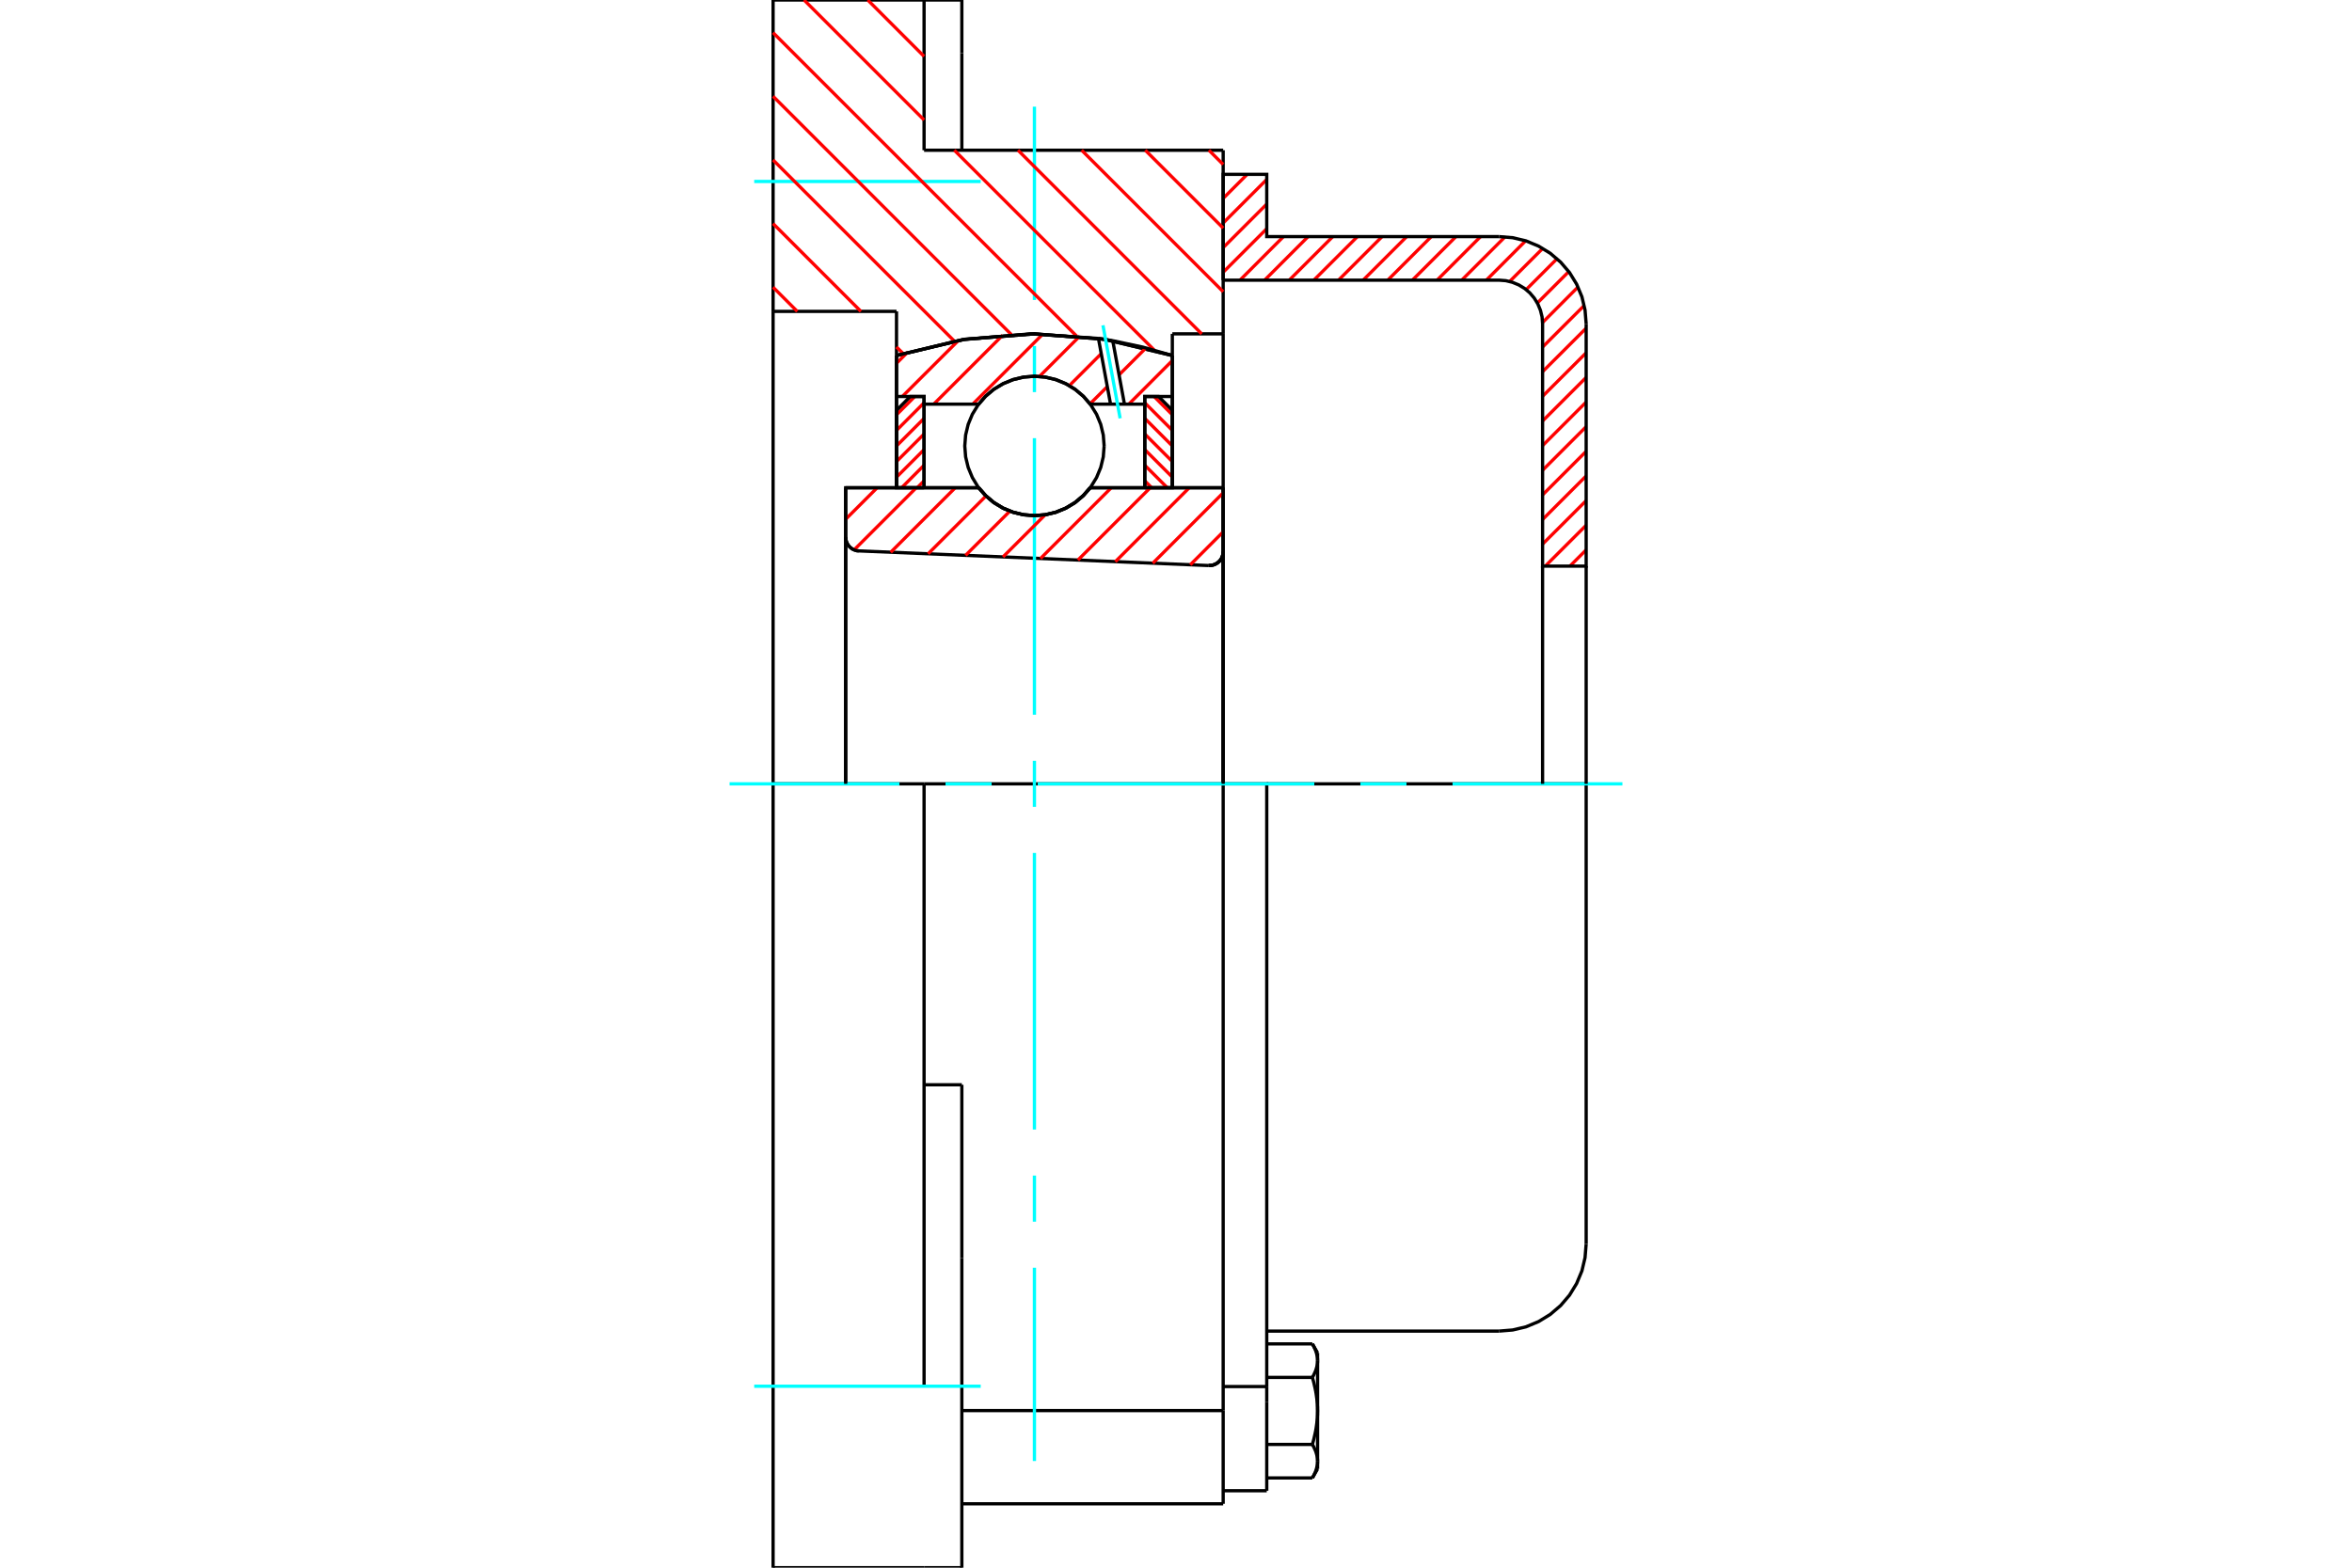 <?xml version="1.0" standalone="no"?>
<!DOCTYPE svg PUBLIC "-//W3C//DTD SVG 1.1//EN"
	"http://www.w3.org/Graphics/SVG/1.1/DTD/svg11.dtd">
<svg xmlns="http://www.w3.org/2000/svg" height="100%" width="100%" viewBox="0 0 36000 24000">
	<rect x="-1800" y="-1200" width="39600" height="26400" style="fill:#FFF"/>
	<g style="fill:none; fill-rule:evenodd" transform="matrix(1 0 0 1 0 0)">
		<g style="fill:none; stroke:#000; stroke-width:50; shape-rendering:geometricPrecision">
			<polyline points="18502,8658 18536,8656 18570,8649 18601,8637 18631,8620 18657,8599 18680,8573 18698,8545 18711,8513 18719,8480 18722,8447"/>
			<line x1="18722" y1="7467" x2="18722" y2="8447"/>
			<line x1="16687" y1="7467" x2="18722" y2="7467"/>
			<polyline points="14980,7467 15089,7590 15215,7696 15356,7781 15509,7843 15669,7881 15833,7893 15998,7881 16158,7843 16310,7781 16452,7696 16578,7590 16687,7467"/>
			<line x1="12944" y1="7467" x2="14980" y2="7467"/>
			<line x1="12944" y1="8223" x2="12944" y2="7467"/>
			<polyline points="12944,8223 12947,8256 12954,8287 12966,8317 12983,8345 13003,8370 13027,8391 13054,8409 13084,8422 13115,8431 13147,8434"/>
			<line x1="18502" y1="8658" x2="13147" y2="8434"/>
			<line x1="18722" y1="8447" x2="18722" y2="12000"/>
			<line x1="12944" y1="8223" x2="12944" y2="12000"/>
			<polyline points="18502,8658 18536,8656 18570,8649 18601,8637 18631,8620 18657,8599 18680,8573 18698,8545 18711,8513 18719,8480 18722,8447"/>
			<polyline points="18722,23022 18722,21600 18722,21595"/>
			<line x1="14722" y1="21595" x2="18722" y2="21595"/>
			<line x1="14144" y1="2300" x2="18722" y2="2300"/>
			<line x1="18722" y1="12000" x2="18722" y2="21595"/>
			<line x1="18722" y1="12000" x2="14144" y2="12000"/>
			<line x1="14722" y1="16607" x2="14144" y2="16607"/>
			<line x1="14144" y1="12000" x2="11833" y2="12000"/>
			<line x1="13722" y1="4767" x2="11833" y2="4767"/>
			<line x1="13722" y1="5443" x2="13722" y2="4767"/>
			<polyline points="17944,5443 16902,5194 15833,5111 14765,5194 13722,5443"/>
			<line x1="17944" y1="5111" x2="17944" y2="5443"/>
			<line x1="18722" y1="5111" x2="17944" y2="5111"/>
			<line x1="18722" y1="2300" x2="18722" y2="5111"/>
			<line x1="14144" y1="0" x2="14144" y2="2300"/>
			<line x1="11833" y1="0" x2="14144" y2="0"/>
			<line x1="11833" y1="4767" x2="11833" y2="0"/>
			<line x1="17944" y1="5443" x2="17944" y2="7467"/>
			<line x1="13722" y1="7467" x2="13722" y2="5443"/>
			<line x1="18722" y1="5111" x2="18722" y2="12000"/>
			<line x1="11833" y1="12000" x2="11833" y2="4767"/>
			<polyline points="11833,24000 11833,21222 11833,12000"/>
			<line x1="14722" y1="19258" x2="14722" y2="16607"/>
			<line x1="14144" y1="21222" x2="14144" y2="12000"/>
			<line x1="14722" y1="24000" x2="14722" y2="19258"/>
			<line x1="14722" y1="814" x2="14722" y2="0"/>
			<line x1="14722" y1="2300" x2="14722" y2="814"/>
			<line x1="11833" y1="24000" x2="14144" y2="24000"/>
			<line x1="14722" y1="23022" x2="18722" y2="23022"/>
			<line x1="14722" y1="0" x2="14144" y2="0"/>
			<line x1="14144" y1="24000" x2="14722" y2="24000"/>
			<line x1="18722" y1="21227" x2="19389" y2="21227"/>
			<line x1="19389" y1="21459" x2="19389" y2="21227"/>
			<line x1="19389" y1="21600" x2="19389" y2="21459"/>
			<line x1="19389" y1="22822" x2="19389" y2="21600"/>
			<polyline points="19389,21227 19389,12000 18722,12000"/>
			<polyline points="20087,21087 20092,21079 20096,21071 20101,21063 20105,21055 20109,21047 20113,21039 20116,21032 20120,21024 20123,21016 20127,21009 20130,21001 20133,20994 20136,20987 20139,20979 20141,20972 20144,20965 20146,20957 20148,20950 20150,20943 20152,20936 20154,20929 20156,20922 20157,20915 20159,20908 20160,20901 20161,20893 20163,20886 20164,20879 20164,20872 20165,20865 20166,20858 20166,20851 20166,20844 20167,20837 20167,20830"/>
			<polyline points="20167,21600 20167,21586 20166,21572 20166,21558 20166,21544 20165,21530 20164,21516 20164,21502 20163,21488 20161,21473 20160,21459 20159,21445 20157,21431 20156,21417 20154,21403 20152,21389 20150,21374 20148,21360 20146,21346 20144,21331 20141,21317 20139,21302 20136,21287 20133,21273 20130,21258 20127,21243 20123,21228 20120,21213 20116,21197 20113,21182 20109,21166 20105,21151 20101,21135 20096,21119 20092,21103 20087,21087"/>
			<line x1="20167" y1="20830" x2="20167" y2="21600"/>
			<polyline points="20167,22370 20167,22363 20166,22356 20166,22349 20166,22342 20165,22335 20164,22328 20164,22321 20163,22314 20161,22307 20160,22299 20159,22292 20157,22285 20156,22278 20154,22271 20152,22264 20150,22257 20148,22250 20146,22243 20144,22235 20141,22228 20139,22221 20136,22213 20133,22206 20130,22199 20127,22191 20123,22184 20120,22176 20116,22168 20113,22161 20109,22153 20105,22145 20101,22137 20096,22129 20092,22121 20087,22113"/>
			<line x1="20167" y1="21600" x2="20167" y2="22370"/>
			<polyline points="20087,22113 20092,22097 20096,22081 20101,22065 20105,22049 20109,22034 20113,22018 20116,22003 20120,21987 20123,21972 20127,21957 20130,21942 20133,21927 20136,21913 20139,21898 20141,21883 20144,21869 20146,21854 20148,21840 20150,21826 20152,21811 20154,21797 20156,21783 20157,21769 20159,21755 20160,21741 20161,21727 20163,21712 20164,21698 20164,21684 20165,21670 20166,21656 20166,21642 20166,21628 20167,21614 20167,21600"/>
			<line x1="20167" y1="22370" x2="20167" y2="22489"/>
			<polyline points="20087,22626 20092,22618 20096,22610 20101,22602 20105,22594 20109,22587 20113,22579 20116,22571 20120,22564 20123,22556 20127,22548 20130,22541 20133,22534 20136,22526 20139,22519 20141,22511 20144,22504 20146,22497 20148,22490 20150,22483 20152,22476 20154,22468 20156,22461 20157,22454 20159,22447 20160,22440 20161,22433 20163,22426 20164,22419 20164,22412 20165,22405 20166,22398 20166,22391 20166,22384 20167,22377 20167,22370"/>
			<polyline points="20167,20830 20167,20823 20166,20816 20166,20809 20166,20802 20165,20795 20164,20788 20164,20781 20163,20774 20161,20767 20160,20760 20159,20753 20157,20746 20156,20739 20154,20732 20152,20724 20150,20717 20148,20710 20146,20703 20144,20696 20141,20689 20139,20681 20136,20674 20133,20666 20130,20659 20127,20652 20123,20644 20120,20636 20116,20629 20113,20621 20109,20613 20105,20606 20101,20598 20096,20590 20092,20582 20087,20574"/>
			<line x1="20167" y1="20711" x2="20167" y2="20830"/>
			<line x1="19389" y1="22626" x2="20087" y2="22626"/>
			<line x1="19389" y1="22113" x2="20087" y2="22113"/>
			<line x1="19389" y1="21087" x2="20087" y2="21087"/>
			<line x1="19389" y1="20574" x2="20087" y2="20574"/>
			<polyline points="24278,12000 22944,12000 19389,12000"/>
			<line x1="24278" y1="19044" x2="24278" y2="12000"/>
			<line x1="18722" y1="22822" x2="19389" y2="22822"/>
			<line x1="20087" y1="22626" x2="20167" y2="22489"/>
			<line x1="20167" y1="20711" x2="20087" y2="20574"/>
			<polyline points="22944,20378 23153,20361 23356,20313 23550,20232 23728,20123 23887,19987 24023,19828 24132,19650 24213,19456 24261,19253 24278,19044"/>
			<line x1="19389" y1="20378" x2="22944" y2="20378"/>
		</g>
		<g style="fill:none; stroke:#0FF; stroke-width:50; shape-rendering:geometricPrecision">
			<line x1="15833" y1="22367" x2="15833" y2="19408"/>
			<line x1="15833" y1="18703" x2="15833" y2="17997"/>
			<line x1="15833" y1="17292" x2="15833" y2="13058"/>
			<line x1="15833" y1="12353" x2="15833" y2="11647"/>
			<line x1="15833" y1="10942" x2="15833" y2="6708"/>
			<line x1="15833" y1="6003" x2="15833" y2="5297"/>
			<line x1="15833" y1="4592" x2="15833" y2="1633"/>
			<line x1="11167" y1="12000" x2="13767" y2="12000"/>
			<line x1="14472" y1="12000" x2="15178" y2="12000"/>
			<line x1="15883" y1="12000" x2="20117" y2="12000"/>
			<line x1="20822" y1="12000" x2="21528" y2="12000"/>
			<line x1="22233" y1="12000" x2="24833" y2="12000"/>
			<line x1="11544" y1="2778" x2="15011" y2="2778"/>
			<line x1="11544" y1="21222" x2="15011" y2="21222"/>
		</g>
		<g style="fill:none; stroke:#F00; stroke-width:50; shape-rendering:geometricPrecision">
			<line x1="24278" y1="8418" x2="24029" y2="8667"/>
			<line x1="24278" y1="8041" x2="23652" y2="8667"/>
			<line x1="24278" y1="7664" x2="23611" y2="8330"/>
			<line x1="24278" y1="7286" x2="23611" y2="7953"/>
			<line x1="24278" y1="6909" x2="23611" y2="7576"/>
			<line x1="24278" y1="6532" x2="23611" y2="7199"/>
			<line x1="24278" y1="6155" x2="23611" y2="6822"/>
			<line x1="24278" y1="5778" x2="23611" y2="6445"/>
			<line x1="24278" y1="5401" x2="23611" y2="6067"/>
			<line x1="24278" y1="5024" x2="23611" y2="5690"/>
			<line x1="24248" y1="4677" x2="23611" y2="5313"/>
			<line x1="24153" y1="4394" x2="23611" y2="4937"/>
			<line x1="24012" y1="4158" x2="23531" y2="4639"/>
			<line x1="23832" y1="3961" x2="23359" y2="4434"/>
			<line x1="23613" y1="3803" x2="23107" y2="4309"/>
			<line x1="23352" y1="3686" x2="22750" y2="4289"/>
			<line x1="23036" y1="3626" x2="22373" y2="4289"/>
			<line x1="22662" y1="3622" x2="21996" y2="4289"/>
			<line x1="22285" y1="3622" x2="21618" y2="4289"/>
			<line x1="21908" y1="3622" x2="21241" y2="4289"/>
			<line x1="21531" y1="3622" x2="20864" y2="4289"/>
			<line x1="21154" y1="3622" x2="20487" y2="4289"/>
			<line x1="20777" y1="3622" x2="20110" y2="4289"/>
			<line x1="20400" y1="3622" x2="19733" y2="4289"/>
			<line x1="20022" y1="3622" x2="19356" y2="4289"/>
			<line x1="19645" y1="3622" x2="18979" y2="4289"/>
			<line x1="19389" y1="3501" x2="18722" y2="4168"/>
			<line x1="19389" y1="3124" x2="18722" y2="3791"/>
			<line x1="19389" y1="2747" x2="18722" y2="3414"/>
			<line x1="19090" y1="2669" x2="18722" y2="3037"/>
		</g>
		<g style="fill:none; stroke:#000; stroke-width:50; shape-rendering:geometricPrecision">
			<polyline points="18722,4289 18722,2669 19389,2669 19389,3622 22944,3622"/>
			<polyline points="24278,4956 24261,4747 24213,4544 24132,4350 24023,4172 23887,4013 23728,3877 23550,3768 23356,3687 23153,3639 22944,3622"/>
			<polyline points="24278,4956 24278,8667 23611,8667 23611,4956 23603,4851 23578,4750 23538,4653 23484,4564 23416,4484 23336,4416 23247,4362 23150,4322 23049,4297 22944,4289 18722,4289"/>
			<line x1="24278" y1="12000" x2="24278" y2="8667"/>
			<line x1="23611" y1="8667" x2="23611" y2="12000"/>
		</g>
		<g style="fill:none; stroke:#F00; stroke-width:50; shape-rendering:geometricPrecision">
			<line x1="18504" y1="2300" x2="18722" y2="2518"/>
			<line x1="17530" y1="2300" x2="18722" y2="3492"/>
			<line x1="16556" y1="2300" x2="18722" y2="4466"/>
			<line x1="13282" y1="0" x2="14144" y2="863"/>
			<line x1="15582" y1="2300" x2="18393" y2="5111"/>
			<line x1="12307" y1="0" x2="14144" y2="1837"/>
			<line x1="14607" y1="2300" x2="17671" y2="5364"/>
			<line x1="11833" y1="500" x2="16478" y2="5145"/>
			<line x1="11833" y1="1474" x2="15481" y2="5123"/>
			<line x1="11833" y1="2449" x2="14608" y2="5223"/>
			<line x1="11833" y1="3423" x2="13177" y2="4767"/>
			<line x1="13722" y1="5312" x2="13824" y2="5413"/>
			<line x1="11833" y1="4397" x2="12203" y2="4767"/>
		</g>
		<g style="fill:none; stroke:#000; stroke-width:50; shape-rendering:geometricPrecision">
			<polyline points="17944,5443 16902,5194 15833,5111 14765,5194 13722,5443"/>
		</g>
		<g style="fill:none; stroke:#F00; stroke-width:50; shape-rendering:geometricPrecision">
			<line x1="14002" y1="6070" x2="13722" y2="6350"/>
			<line x1="14144" y1="6166" x2="13722" y2="6589"/>
			<line x1="14144" y1="6405" x2="13722" y2="6827"/>
			<line x1="14144" y1="6644" x2="13722" y2="7066"/>
			<line x1="14144" y1="6883" x2="13722" y2="7305"/>
			<line x1="14144" y1="7122" x2="13800" y2="7467"/>
			<line x1="14144" y1="7361" x2="14038" y2="7467"/>
		</g>
		<g style="fill:none; stroke:#000; stroke-width:50; shape-rendering:geometricPrecision">
			<polyline points="14144,7467 14144,6070 13933,6070 13722,6282 13722,7467 14144,7467"/>
		</g>
		<g style="fill:none; stroke:#F00; stroke-width:50; shape-rendering:geometricPrecision">
			<line x1="17665" y1="6070" x2="17944" y2="6350"/>
			<line x1="17522" y1="6166" x2="17944" y2="6589"/>
			<line x1="17522" y1="6405" x2="17944" y2="6827"/>
			<line x1="17522" y1="6644" x2="17944" y2="7066"/>
			<line x1="17522" y1="6883" x2="17944" y2="7305"/>
			<line x1="17522" y1="7122" x2="17867" y2="7467"/>
			<line x1="17522" y1="7361" x2="17628" y2="7467"/>
		</g>
		<g style="fill:none; stroke:#000; stroke-width:50; shape-rendering:geometricPrecision">
			<polyline points="17522,7467 17522,6070 17733,6070 17944,6282 17944,7467 17522,7467"/>
			<polyline points="16900,6827 16887,6660 16848,6497 16784,6342 16696,6200 16588,6072 16460,5964 16318,5876 16163,5812 16000,5773 15833,5760 15666,5773 15504,5812 15349,5876 15206,5964 15079,6072 14970,6200 14883,6342 14819,6497 14780,6660 14767,6827 14780,6994 14819,7156 14883,7311 14970,7454 15079,7581 15206,7690 15349,7777 15504,7841 15666,7880 15833,7893 16000,7880 16163,7841 16318,7777 16460,7690 16588,7581 16696,7454 16784,7311 16848,7156 16887,6994 16900,6827"/>
		</g>
		<g style="fill:none; stroke:#F00; stroke-width:50; shape-rendering:geometricPrecision">
			<line x1="17944" y1="5520" x2="17278" y2="6187"/>
			<line x1="17541" y1="5326" x2="17128" y2="5739"/>
			<line x1="16949" y1="5918" x2="16684" y2="6183"/>
			<line x1="17051" y1="5220" x2="17035" y2="5235"/>
			<line x1="16856" y1="5414" x2="16367" y2="5904"/>
			<line x1="16524" y1="5149" x2="15910" y2="5763"/>
			<line x1="15963" y1="5113" x2="14889" y2="6187"/>
			<line x1="15347" y1="5132" x2="14292" y2="6187"/>
			<line x1="14672" y1="5210" x2="13811" y2="6070"/>
			<line x1="13892" y1="5392" x2="13722" y2="5562"/>
		</g>
		<g style="fill:none; stroke:#000; stroke-width:50; shape-rendering:geometricPrecision">
			<polyline points="13722,7467 13722,6070 13722,5443"/>
			<polyline points="16813,5181 15773,5111 14735,5199 13722,5443"/>
			<polyline points="17032,5216 16923,5198 16813,5181"/>
			<polyline points="17944,5443 17492,5314 17032,5216"/>
			<polyline points="17944,5443 17944,6070 17522,6070 17522,6187 17522,7467"/>
			<polyline points="17522,6187 17211,6187 16998,6187 16687,6187 16578,6063 16452,5957 16310,5873 16158,5811 15998,5773 15833,5760 15669,5773 15509,5811 15356,5873 15215,5957 15089,6063 14980,6187 14144,6187 14144,7467"/>
			<polyline points="14144,6187 14144,6070 13722,6070"/>
			<line x1="17944" y1="6070" x2="17944" y2="7467"/>
		</g>
		<g style="fill:none; stroke:#0FF; stroke-width:50; shape-rendering:geometricPrecision">
			<line x1="17145" y1="6404" x2="16882" y2="4980"/>
		</g>
		<g style="fill:none; stroke:#000; stroke-width:50; shape-rendering:geometricPrecision">
			<line x1="16998" y1="6187" x2="16813" y2="5181"/>
			<line x1="17211" y1="6187" x2="17032" y2="5216"/>
		</g>
		<g style="fill:none; stroke:#F00; stroke-width:50; shape-rendering:geometricPrecision">
			<line x1="18722" y1="8142" x2="18219" y2="8646"/>
			<line x1="18722" y1="7545" x2="17645" y2="8622"/>
			<line x1="18203" y1="7467" x2="17072" y2="8598"/>
			<line x1="17606" y1="7467" x2="16499" y2="8574"/>
			<line x1="17009" y1="7467" x2="15926" y2="8550"/>
			<line x1="15999" y1="7880" x2="15352" y2="8526"/>
			<line x1="15457" y1="7825" x2="14779" y2="8502"/>
			<line x1="15092" y1="7593" x2="14206" y2="8478"/>
			<line x1="14621" y1="7467" x2="13633" y2="8455"/>
			<line x1="14024" y1="7467" x2="13073" y2="8418"/>
			<line x1="13426" y1="7467" x2="12944" y2="7949"/>
		</g>
		<g style="fill:none; stroke:#000; stroke-width:50; shape-rendering:geometricPrecision">
			<polyline points="12944,8223 12947,8256 12954,8287 12966,8317 12983,8345 13003,8370 13027,8391 13054,8409 13084,8422 13115,8431 13147,8434"/>
			<polyline points="18502,8658 18536,8656 18570,8649 18601,8637 18631,8620 18657,8599 18680,8573 18698,8545 18711,8513 18719,8480 18722,8447"/>
			<polyline points="18722,7467 18300,7467 16687,7467"/>
			<polyline points="14980,7467 15089,7590 15215,7696 15356,7781 15509,7843 15669,7881 15833,7893 15998,7881 16158,7843 16310,7781 16452,7696 16578,7590 16687,7467"/>
			<polyline points="14980,7467 13367,7467 12944,7467 12944,12000"/>
			<line x1="18722" y1="12000" x2="18722" y2="7467"/>
		</g>
	</g>
</svg>
